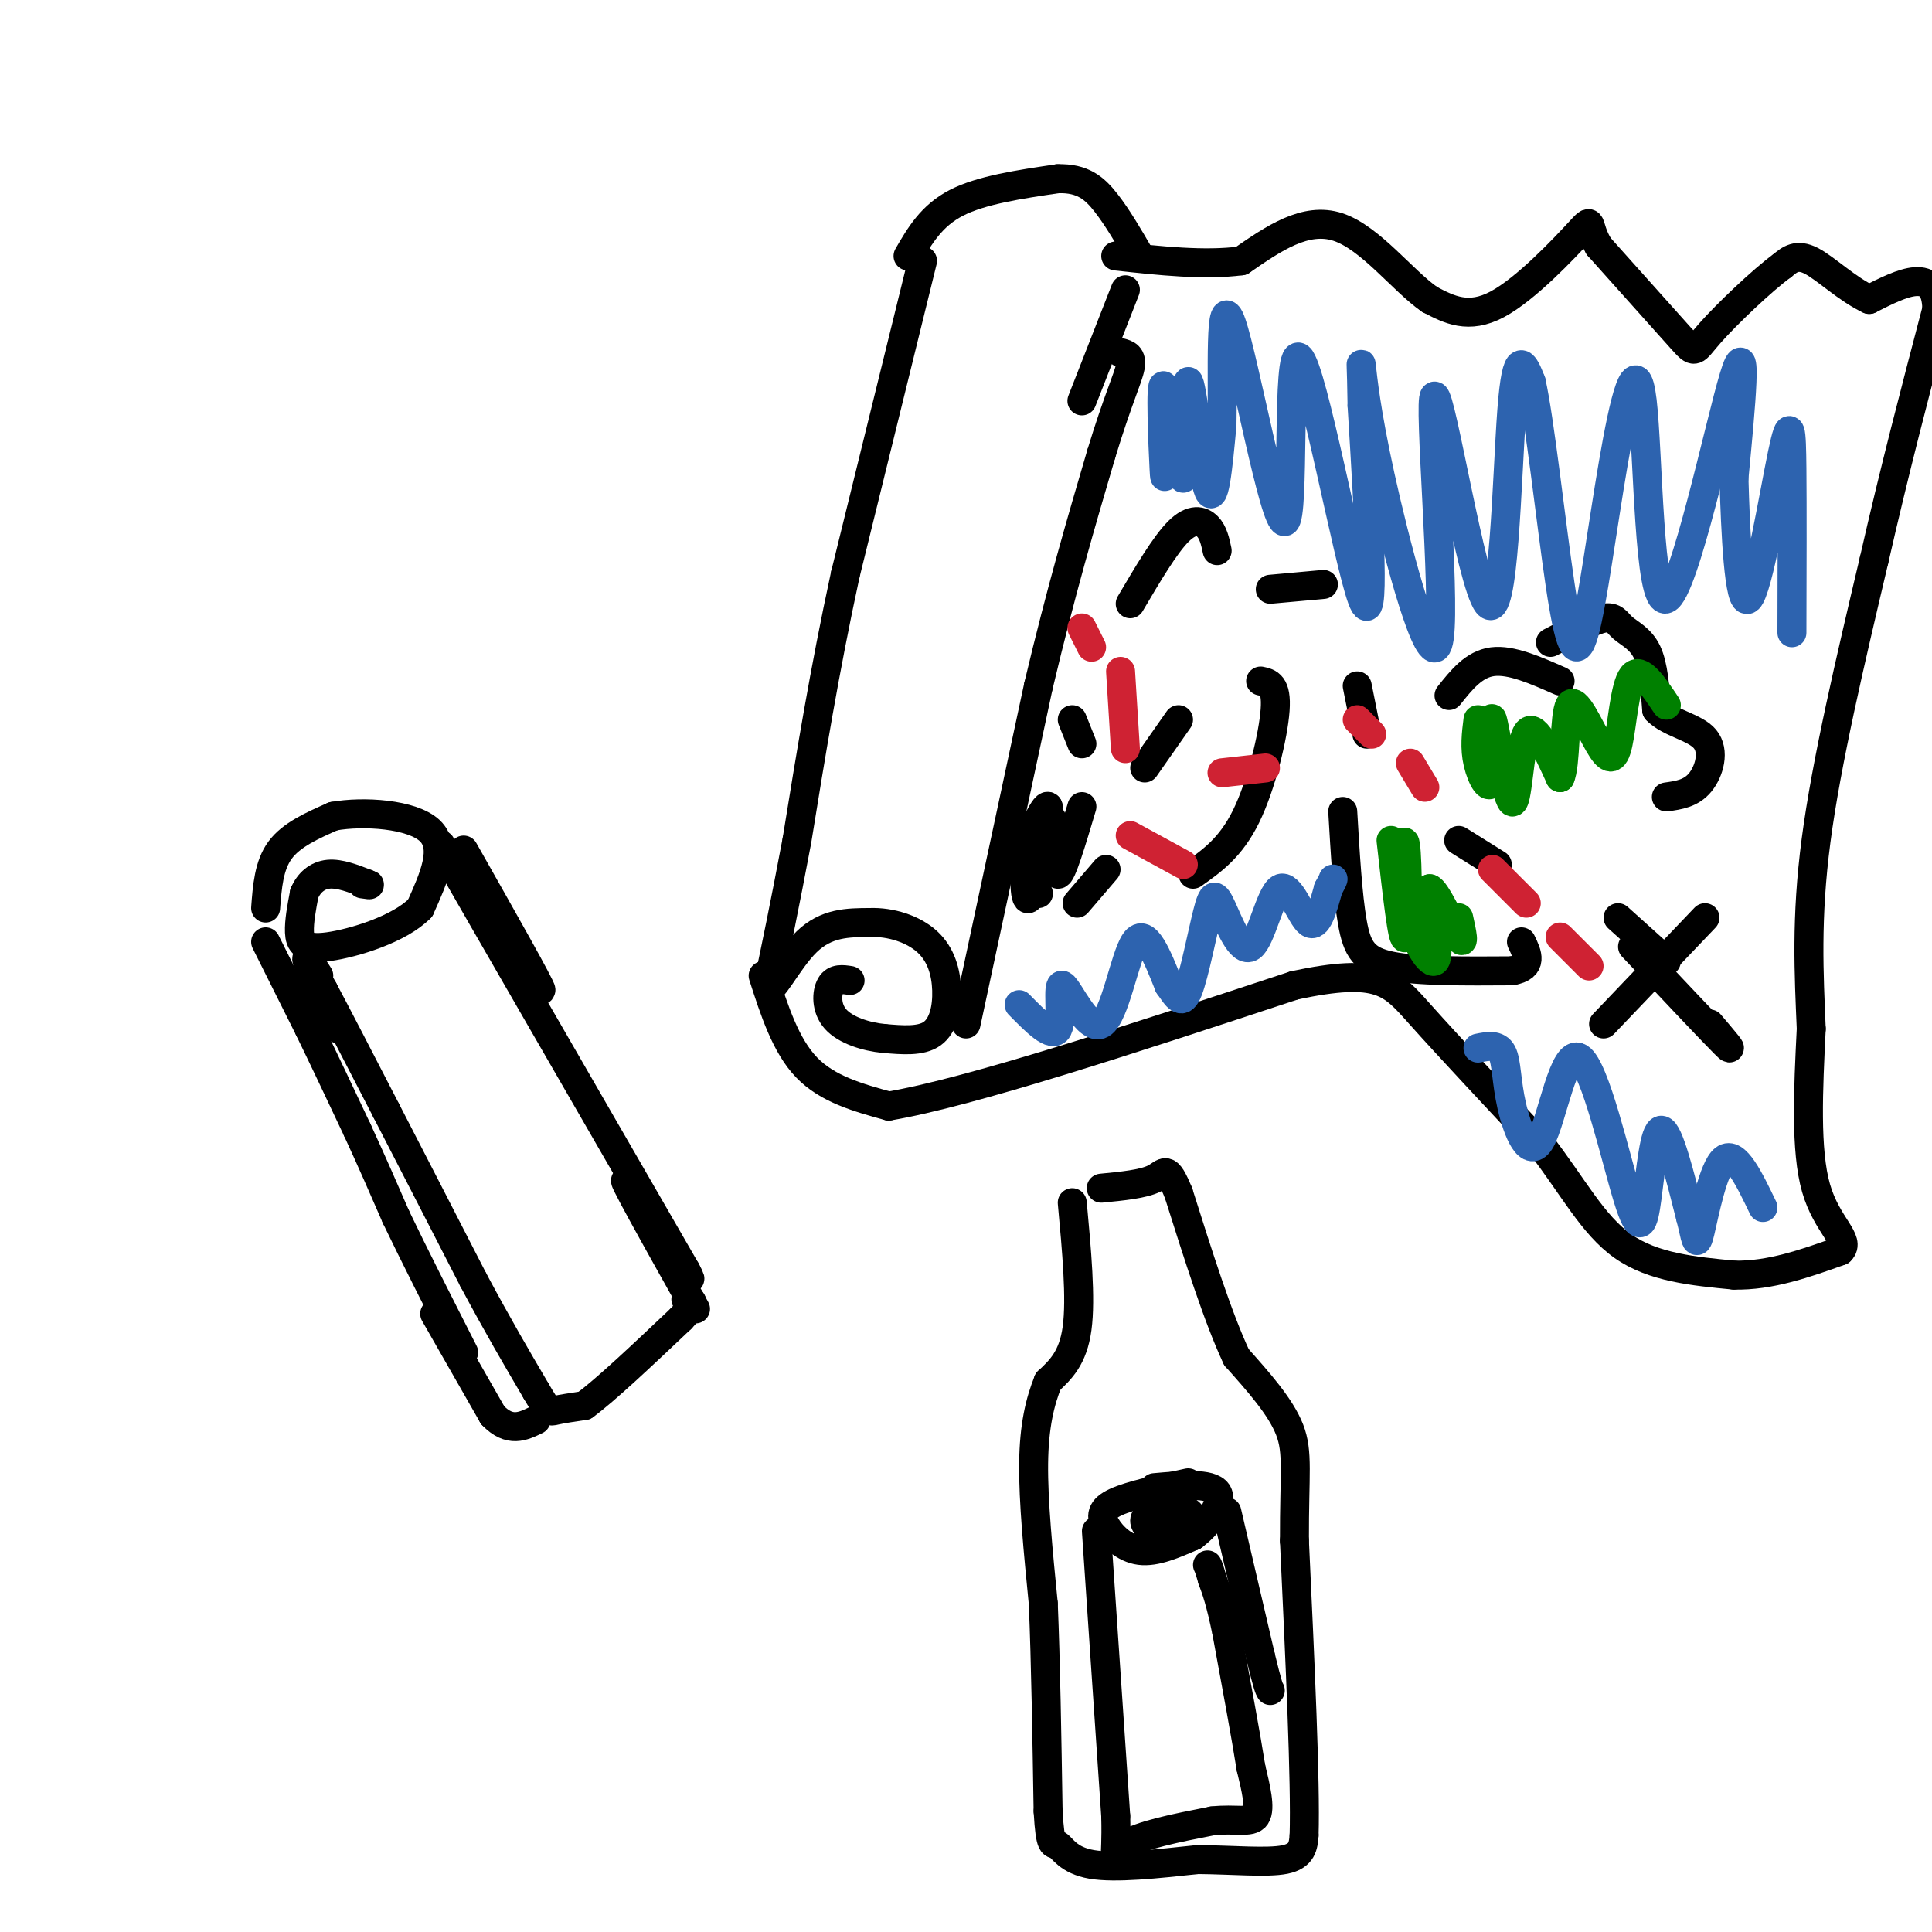 <svg viewBox='0 0 400 400' version='1.1' xmlns='http://www.w3.org/2000/svg' xmlns:xlink='http://www.w3.org/1999/xlink'><g fill='none' stroke='rgb(0,0,0)' stroke-width='6' stroke-linecap='round' stroke-linejoin='round'><path d='M55,188c0.333,-4.417 0.667,-8.833 3,-12c2.333,-3.167 6.667,-5.083 11,-7'/><path d='M69,169c6.244,-1.133 16.356,-0.467 20,3c3.644,3.467 0.822,9.733 -2,16'/><path d='M87,188c-4.238,4.369 -13.833,7.292 -19,8c-5.167,0.708 -5.905,-0.798 -6,-3c-0.095,-2.202 0.452,-5.101 1,-8'/><path d='M63,185c0.911,-2.222 2.689,-3.778 5,-4c2.311,-0.222 5.156,0.889 8,2'/><path d='M76,183c1.167,0.333 0.083,0.167 -1,0'/><path d='M55,195c0.000,0.000 9.000,18.000 9,18'/><path d='M64,213c3.167,6.500 6.583,13.750 10,21'/><path d='M74,234c3.000,6.500 5.500,12.250 8,18'/><path d='M82,252c3.667,7.667 8.833,17.833 14,28'/><path d='M66,202c-1.685,-2.661 -3.369,-5.321 -2,-2c1.369,3.321 5.792,12.625 6,13c0.208,0.375 -3.798,-8.179 -5,-11c-1.202,-2.821 0.399,0.089 2,3'/><path d='M67,205c2.500,4.667 7.750,14.833 13,25'/><path d='M80,230c5.167,10.000 11.583,22.500 18,35'/><path d='M98,265c5.167,9.667 9.083,16.333 13,23'/><path d='M111,288c2.644,4.511 2.756,4.289 4,4c1.244,-0.289 3.622,-0.644 6,-1'/><path d='M121,291c4.333,-3.167 12.167,-10.583 20,-18'/><path d='M141,273c3.500,-3.667 2.250,-3.833 1,-4'/><path d='M96,176c8.111,14.333 16.222,28.667 16,29c-0.222,0.333 -8.778,-13.333 -12,-18c-3.222,-4.667 -1.111,-0.333 1,4'/><path d='M101,191c-3.800,-6.044 -13.800,-23.156 -8,-13c5.800,10.156 27.400,47.578 49,85'/><path d='M142,263c4.333,8.067 -9.333,-14.267 -12,-18c-2.667,-3.733 5.667,11.133 14,26'/><path d='M90,272c0.000,0.000 12.000,21.000 12,21'/><path d='M102,293c3.500,3.667 6.250,2.333 9,1'/><path d='M191,54c0.000,0.000 -16.000,65.000 -16,65'/><path d='M175,119c-4.333,20.000 -7.167,37.500 -10,55'/><path d='M165,174c-2.667,14.167 -4.333,22.083 -6,30'/><path d='M159,204c0.267,2.844 3.933,-5.044 8,-9c4.067,-3.956 8.533,-3.978 13,-4'/><path d='M180,191c4.470,-0.179 9.147,1.375 12,4c2.853,2.625 3.884,6.322 4,10c0.116,3.678 -0.681,7.337 -3,9c-2.319,1.663 -6.159,1.332 -10,1'/><path d='M183,215c-3.702,-0.345 -7.958,-1.708 -10,-4c-2.042,-2.292 -1.869,-5.512 -1,-7c0.869,-1.488 2.435,-1.244 4,-1'/><path d='M200,212c0.000,0.000 15.000,-70.000 15,-70'/><path d='M215,142c4.667,-19.667 8.833,-33.833 13,-48'/><path d='M228,94c3.444,-11.333 5.556,-15.667 6,-18c0.444,-2.333 -0.778,-2.667 -2,-3'/><path d='M188,53c2.417,-4.167 4.833,-8.333 10,-11c5.167,-2.667 13.083,-3.833 21,-5'/><path d='M219,37c5.178,-0.156 7.622,1.956 10,5c2.378,3.044 4.689,7.022 7,11'/><path d='M233,60c0.000,0.000 -9.000,23.000 -9,23'/><path d='M158,202c2.333,7.250 4.667,14.500 9,19c4.333,4.500 10.667,6.250 17,8'/><path d='M184,229c16.833,-2.833 50.417,-13.917 84,-25'/><path d='M268,204c17.733,-3.756 20.067,-0.644 26,6c5.933,6.644 15.467,16.822 25,27'/><path d='M319,237c6.644,8.600 10.756,16.600 17,21c6.244,4.400 14.622,5.200 23,6'/><path d='M359,264c7.500,0.167 14.750,-2.417 22,-5'/><path d='M381,259c2.356,-2.200 -2.756,-5.200 -5,-13c-2.244,-7.800 -1.622,-20.400 -1,-33'/><path d='M375,213c-0.467,-11.222 -1.133,-22.778 1,-39c2.133,-16.222 7.067,-37.111 12,-58'/><path d='M388,116c4.167,-18.333 8.583,-35.167 13,-52'/><path d='M401,64c-0.167,-9.000 -7.083,-5.500 -14,-2'/><path d='M387,62c-4.578,-2.133 -9.022,-6.467 -12,-8c-2.978,-1.533 -4.489,-0.267 -6,1'/><path d='M369,55c-4.167,3.036 -11.583,10.125 -15,14c-3.417,3.875 -2.833,4.536 -6,1c-3.167,-3.536 -10.083,-11.268 -17,-19'/><path d='M331,51c-2.690,-4.524 -0.917,-6.333 -4,-3c-3.083,3.333 -11.024,11.810 -17,15c-5.976,3.190 -9.988,1.095 -14,-1'/><path d='M296,62c-5.511,-3.800 -12.289,-12.800 -19,-15c-6.711,-2.200 -13.356,2.400 -20,7'/><path d='M257,54c-7.667,1.000 -16.833,0.000 -26,-1'/><path d='M335,190c0.000,0.000 10.000,9.000 10,9'/><path d='M353,190c0.000,0.000 -21.000,22.000 -21,22'/><path d='M338,196c8.167,8.667 16.333,17.333 19,20c2.667,2.667 -0.167,-0.667 -3,-4'/><path d='M310,179c0.000,0.000 -8.000,-5.000 -8,-5'/><path d='M283,152c0.000,0.000 -2.000,-10.000 -2,-10'/><path d='M274,121c0.000,0.000 -11.000,1.000 -11,1'/><path d='M244,149c0.000,0.000 -7.000,10.000 -7,10'/><path d='M229,180c0.000,0.000 -6.000,7.000 -6,7'/><path d='M224,154c0.000,0.000 -2.000,-5.000 -2,-5'/><path d='M321,133c4.333,-2.262 8.667,-4.524 11,-5c2.333,-0.476 2.667,0.833 4,2c1.333,1.167 3.667,2.190 5,5c1.333,2.810 1.667,7.405 2,12'/><path d='M343,147c2.548,2.714 7.917,3.500 10,6c2.083,2.500 0.881,6.714 -1,9c-1.881,2.286 -4.440,2.643 -7,3'/><path d='M278,168c0.511,8.733 1.022,17.467 2,23c0.978,5.533 2.422,7.867 8,9c5.578,1.133 15.289,1.067 25,1'/><path d='M313,201c4.500,-0.833 3.250,-3.417 2,-6'/><path d='M300,144c2.583,-3.250 5.167,-6.500 9,-7c3.833,-0.500 8.917,1.750 14,4'/><path d='M234,125c3.600,-6.111 7.200,-12.222 10,-15c2.800,-2.778 4.800,-2.222 6,-1c1.200,1.222 1.600,3.111 2,5'/><path d='M247,181c3.911,-2.756 7.822,-5.511 11,-12c3.178,-6.489 5.622,-16.711 6,-22c0.378,-5.289 -1.311,-5.644 -3,-6'/></g>
<g fill='none' stroke='rgb(0,128,0)' stroke-width='6' stroke-linecap='round' stroke-linejoin='round'><path d='M288,174c1.219,10.848 2.437,21.697 3,20c0.563,-1.697 0.470,-15.939 0,-19c-0.470,-3.061 -1.319,5.061 0,12c1.319,6.939 4.805,12.697 6,12c1.195,-0.697 0.097,-7.848 -1,-15'/><path d='M296,184c1.178,0.067 4.622,7.733 6,10c1.378,2.267 0.689,-0.867 0,-4'/><path d='M306,149c-0.369,2.928 -0.738,5.856 0,9c0.738,3.144 2.582,6.503 3,3c0.418,-3.503 -0.589,-13.867 0,-12c0.589,1.867 2.774,15.964 4,17c1.226,1.036 1.493,-10.990 3,-14c1.507,-3.010 4.253,2.995 7,9'/><path d='M323,161c1.230,-2.426 0.805,-12.990 2,-15c1.195,-2.010 4.011,4.533 6,8c1.989,3.467 3.151,3.856 4,0c0.849,-3.856 1.385,-11.959 3,-14c1.615,-2.041 4.307,1.979 7,6'/></g>
<g fill='none' stroke='rgb(45,99,175)' stroke-width='6' stroke-linecap='round' stroke-linejoin='round'><path d='M211,208c3.466,3.525 6.931,7.049 8,5c1.069,-2.049 -0.260,-9.673 1,-9c1.260,0.673 5.108,9.643 8,8c2.892,-1.643 4.826,-13.898 7,-17c2.174,-3.102 4.587,2.949 7,9'/><path d='M242,204c1.774,2.522 2.710,4.328 4,1c1.290,-3.328 2.936,-11.788 4,-16c1.064,-4.212 1.548,-4.176 3,-1c1.452,3.176 3.874,9.490 6,8c2.126,-1.490 3.957,-10.786 6,-12c2.043,-1.214 4.298,5.653 6,7c1.702,1.347 2.851,-2.827 4,-7'/><path d='M275,184c0.833,-1.500 0.917,-1.750 1,-2'/><path d='M241,91c0.121,5.253 0.241,10.505 0,6c-0.241,-4.505 -0.844,-18.768 0,-17c0.844,1.768 3.133,19.567 4,19c0.867,-0.567 0.310,-19.499 1,-20c0.690,-0.501 2.626,17.428 4,22c1.374,4.572 2.187,-4.214 3,-13'/><path d='M253,88c0.243,-10.056 -0.650,-28.694 2,-21c2.650,7.694 8.844,41.722 11,41c2.156,-0.722 0.273,-36.194 3,-34c2.727,2.194 10.065,42.056 13,50c2.935,7.944 1.468,-16.028 0,-40'/><path d='M282,84c-0.109,-8.677 -0.380,-10.369 0,-7c0.380,3.369 1.413,11.800 5,27c3.587,15.200 9.729,37.170 11,28c1.271,-9.170 -2.329,-49.478 -1,-50c1.329,-0.522 7.589,38.744 11,43c3.411,4.256 3.975,-26.498 5,-40c1.025,-13.502 2.513,-9.751 4,-6'/><path d='M317,79c1.747,7.528 4.116,29.350 6,42c1.884,12.650 3.285,16.130 5,10c1.715,-6.130 3.744,-21.869 6,-35c2.256,-13.131 4.739,-23.654 6,-13c1.261,10.654 1.301,42.484 5,41c3.699,-1.484 11.057,-36.281 14,-46c2.943,-9.719 1.472,5.641 0,21'/><path d='M359,99c0.287,10.668 1.005,26.839 3,25c1.995,-1.839 5.268,-21.687 7,-30c1.732,-8.313 1.923,-5.089 2,3c0.077,8.089 0.038,21.045 0,34'/><path d='M306,217c2.024,-0.412 4.047,-0.824 5,1c0.953,1.824 0.835,5.884 2,11c1.165,5.116 3.611,11.289 6,7c2.389,-4.289 4.720,-19.039 8,-17c3.280,2.039 7.508,20.866 10,29c2.492,8.134 3.248,5.575 4,0c0.752,-5.575 1.501,-14.164 3,-14c1.499,0.164 3.750,9.082 6,18'/><path d='M350,252c1.179,4.476 1.125,6.667 2,3c0.875,-3.667 2.679,-13.190 5,-15c2.321,-1.810 5.161,4.095 8,10'/></g>
<g fill='none' stroke='rgb(0,0,0)' stroke-width='6' stroke-linecap='round' stroke-linejoin='round'><path d='M224,167c-2.145,7.196 -4.290,14.392 -5,14c-0.710,-0.392 0.016,-8.373 -1,-11c-1.016,-2.627 -3.774,0.100 -5,5c-1.226,4.900 -0.922,11.971 0,11c0.922,-0.971 2.461,-9.986 4,-19'/><path d='M217,167c-0.622,-0.822 -4.178,6.622 -5,11c-0.822,4.378 1.089,5.689 3,7'/></g>
<g fill='none' stroke='rgb(207,34,51)' stroke-width='6' stroke-linecap='round' stroke-linejoin='round'><path d='M329,200c0.000,0.000 -6.000,-6.000 -6,-6'/><path d='M316,187c0.000,0.000 -7.000,-7.000 -7,-7'/><path d='M295,163c0.000,0.000 -3.000,-5.000 -3,-5'/><path d='M284,152c0.000,0.000 -3.000,-3.000 -3,-3'/><path d='M262,159c0.000,0.000 -9.000,1.000 -9,1'/><path d='M245,179c0.000,0.000 -11.000,-6.000 -11,-6'/><path d='M233,155c0.000,0.000 -1.000,-16.000 -1,-16'/><path d='M226,134c0.000,0.000 -2.000,-4.000 -2,-4'/></g>
<g fill='none' stroke='rgb(0,0,0)' stroke-width='6' stroke-linecap='round' stroke-linejoin='round'><path d='M222,249c0.917,9.917 1.833,19.833 1,26c-0.833,6.167 -3.417,8.583 -6,11'/><path d='M217,286c-1.689,4.200 -2.911,9.200 -3,17c-0.089,7.800 0.956,18.400 2,29'/><path d='M216,332c0.500,12.000 0.750,27.500 1,43'/><path d='M217,375c0.452,7.988 1.083,6.458 2,7c0.917,0.542 2.119,3.155 7,4c4.881,0.845 13.440,-0.077 22,-1'/><path d='M248,385c7.244,0.067 14.356,0.733 18,0c3.644,-0.733 3.822,-2.867 4,-5'/><path d='M270,380c0.333,-11.000 -0.833,-36.000 -2,-61'/><path d='M268,319c-0.044,-13.933 0.844,-18.267 -1,-23c-1.844,-4.733 -6.422,-9.867 -11,-15'/><path d='M256,281c-3.833,-8.167 -7.917,-21.083 -12,-34'/><path d='M244,247c-2.489,-6.044 -2.711,-4.156 -5,-3c-2.289,1.156 -6.644,1.578 -11,2'/><path d='M246,307c-5.970,1.292 -11.940,2.583 -15,4c-3.060,1.417 -3.208,2.958 -2,5c1.208,2.042 3.774,4.583 7,5c3.226,0.417 7.113,-1.292 11,-3'/><path d='M247,318c3.400,-2.422 6.400,-6.978 5,-9c-1.400,-2.022 -7.200,-1.511 -13,-1'/><path d='M227,317c0.000,0.000 4.000,59.000 4,59'/><path d='M231,376c0.267,10.733 -1.067,8.067 2,6c3.067,-2.067 10.533,-3.533 18,-5'/><path d='M251,377c4.844,-0.556 7.956,0.556 9,-1c1.044,-1.556 0.022,-5.778 -1,-10'/><path d='M259,366c-1.000,-6.333 -3.000,-17.167 -5,-28'/><path d='M254,338c-1.333,-6.500 -2.167,-8.750 -3,-11'/><path d='M251,327c-0.667,-2.333 -0.833,-2.667 -1,-3'/><path d='M254,313c0.000,0.000 7.000,30.000 7,30'/><path d='M261,343c1.500,6.167 1.750,6.583 2,7'/><path d='M247,318c0.149,-2.077 0.298,-4.155 -1,-5c-1.298,-0.845 -4.042,-0.458 -6,0c-1.958,0.458 -3.131,0.988 -3,2c0.131,1.012 1.565,2.506 3,4'/><path d='M240,319c1.800,-0.267 4.800,-2.933 5,-4c0.200,-1.067 -2.400,-0.533 -5,0'/></g>
</svg>